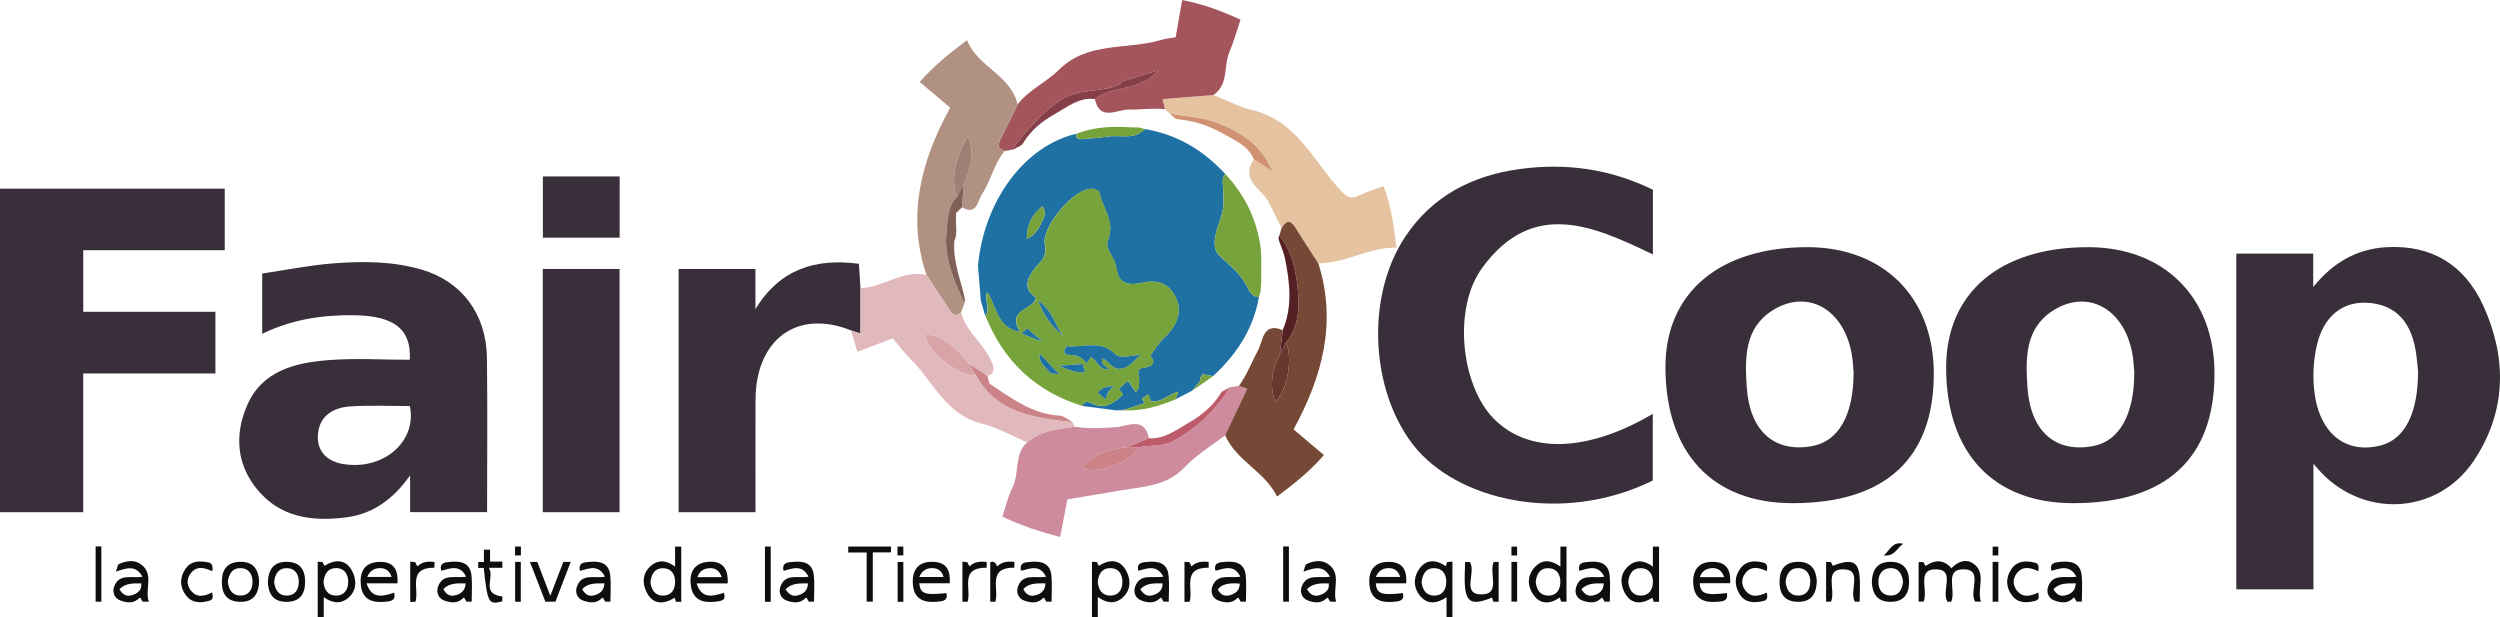<?xml version="1.0" encoding="UTF-8"?>
<svg id="Layer_2" data-name="Layer 2" xmlns="http://www.w3.org/2000/svg" viewBox="0 0 810.49 200.09">
  <defs>
    <style>
      .cls-1 {
        fill: #392f3a;
      }

      .cls-2 {
        fill: #754935;
      }

      .cls-3 {
        fill: #d19274;
      }

      .cls-4 {
        fill: #a08074;
      }

      .cls-5 {
        fill: #e1b8bc;
      }

      .cls-6 {
        fill: #0f0d0f;
      }

      .cls-7 {
        fill: #b19182;
      }

      .cls-8 {
        fill: #cb8387;
      }

      .cls-9 {
        fill: #cd8b9d;
      }

      .cls-10 {
        fill: #e5c3a1;
      }

      .cls-11 {
        fill: #a4555c;
      }

      .cls-12 {
        fill: #67392d;
      }

      .cls-13 {
        fill: #806057;
      }

      .cls-14 {
        fill: #552023;
      }

      .cls-15 {
        fill: #d8a4a8;
      }

      .cls-16 {
        fill: #76a33b;
      }

      .cls-17 {
        fill: #1f71a3;
      }

      .cls-18 {
        fill: #863f48;
      }

      .cls-19 {
        fill: #bd5b6b;
      }
    </style>
  </defs>
  <g id="Layer_1-2" data-name="Layer 1">
    <g>
      <path class="cls-1" d="m749.94,82.2v10.84c6.3-7.81,14-12.38,23.82-12.91,14.8-.81,25.4,5.97,31.34,19.03,7.72,16.98,7.51,34.22-3.01,50.07-12.03,18.12-36.95,18.98-51,2.37-.29-.35-.6-.68-1.08-1.24v40.69h-25.01v-108.84h24.94Zm33.99,38.23c-.08-.79-.27-2.95-.53-5.09-1.32-10.87-6.64-16.62-15.85-17.18-8.13-.49-14.27,4.43-16.42,13.71-1.03,4.44-1.35,9.01-.98,13.64,1.16,14.39,9.81,21.97,21.73,18.88,7.64-1.99,12.04-10.22,12.05-23.95Z"/>
      <path class="cls-1" d="m535.87,61.52v20.97c-19.25-9.25-38.88-18.12-55.29,4.26-9.7,13.23-6.92,38.14,3.65,48.94,11.26,11.52,30.46,10.97,51.6-1.53v21.63c-29.49,14.49-63.72,6.47-77.73-11.63-13.85-17.9-15.35-48.18-2.51-67.44,8.78-13.16,21.62-19.8,37.04-21.91,15.01-2.06,29.42-.06,43.24,6.71Z"/>
      <path class="cls-1" d="m132.84,116.63c.59-9.83-5-14.22-17.83-14.43-10.37-.17-20.46,1.35-30.01,6.02v-19.55c7.71-1.13,15.43-2.71,23.22-3.3,9.54-.72,19.13-.69,28.49,2.04,12.87,3.76,20.97,14.33,21.15,28.54.22,16.66.05,33.33.05,50.09h-24.96v-11.9c-5.35,7.49-11.85,12.46-20.68,13.59-11.23,1.44-21.74.03-29.26-9.52-6.41-8.13-6.87-17.51-2.95-26.68,4.77-11.16,15.26-13.84,25.92-14.74,8.88-.75,17.87-.15,26.86-.15Zm-21.94,33.74c13.33,2.42,24.41-7.31,21.96-18.73-6.41,0-12.74-.29-19.03.09-5.71.34-10.38,2.99-10.78,9.32-.31,4.97,2.62,8.22,7.63,9.3l.1.05.11-.03Z"/>
      <path class="cls-1" d="m0,61.16h72.86v19.95H26.99v19.98h42.85v19.98H26.98v44.99H0V61.16Z"/>
      <path class="cls-1" d="m626.93,121.14c0,27.53-15.76,41.99-45.77,41.99-26.01,0-41.24-16.32-41.23-44.18,0-24.04,17.54-38.83,46.01-38.82,24.71.01,40.99,16.3,40.99,41.01Zm-26-.4c-.03-.41-.13-1.86-.26-3.31-1.48-16.23-13.95-24.47-26.12-16.74-9.1,5.78-8.88,15.64-8.25,24.92.96,14.24,9.03,21.22,21.16,19.02,8.53-1.55,13.46-9.9,13.47-23.89Z"/>
      <path class="cls-1" d="m717.93,121.08c0,27.62-15.73,42.06-45.83,42.05-25.89,0-41.18-16.35-41.17-44,.01-24.25,17.47-39.02,46.08-39,24.63.02,40.92,16.32,40.92,40.95Zm-26-.32c-.03-.4-.13-1.85-.26-3.3-1.46-16.23-13.96-24.49-26.12-16.76-9.11,5.79-8.88,15.66-8.25,24.94.98,14.25,9.08,21.23,21.2,18.99,8.47-1.56,13.42-9.97,13.43-23.87Z"/>
      <path class="cls-1" d="m275.93,107.13c-17.39-7-30.9,2.76-30.99,22.48-.06,12.12-.01,24.24-.01,36.44h-24.93v-78.85h24.91v13c7.93-12.99,19.48-16.48,33.24-14.72.1.03.21.06.31.08.17,2.6.34,5.2.5,7.8v14.77c-1.18-.39-2.11-.69-3.04-1Z"/>
      <path class="cls-1" d="m175.96,166.05v-78.85h24.9v78.85h-24.9Z"/>
      <path class="cls-10" d="m393.37,30.82c4.21,1.65,8.29,3.84,12.64,4.87,14.53,3.41,19.84,16.78,28.76,26.19,1.93,2.03,3.17,2.79,5.74,1.52,2.53-1.25,5.29-2.04,8.04-3.07,2.53,6.51,3.24,13,4.22,19.96-8.99-.2-16.59,5.09-25.36,5.08-2.49-3.86-5.03-7.68-7.44-11.58-1.67-2.7-3.06-2.25-4.47.15-1.39-2.77-2.76-5.54-4.16-8.31-2.25-4.46-9.5-7.18-4.87-14.02,2.1,1.38,4.21,2.75,6.72,4.4-.64-.85-1.07-1.26-1.31-1.77-3.49-7.47-9.76-11.49-17.16-14.37-5.05-1.97-10.4-1.99-15.57-3.1-.49-.45-.97-.91-1.46-1.36-.22-.91-.44-1.81-.79-3.28,5.69-.45,11.08-.88,16.48-1.31Z"/>
      <path class="cls-9" d="m397.19,141.12c-4.41,3.4-9.33,6.33-13.1,10.32-6.02,6.37-13.89,6.31-21.45,7.66-5.51.98-11.04,1.85-16.58,2.78-.8,4.13-1.58,8.17-2.36,12.21-6.65-1.74-12.75-3.69-18.74-6.62,1.09-3.21,1.82-6.5,3.28-9.43,2.33-4.68.4-10.68,4.75-14.65,4.47-3.78,9.99-4.36,15.47-5.05,4.47.72,8.88.45,13.41.13,3.48-.24,9.24-3.61,10.6,3.61-2.19.93-4.38,1.86-6.56,2.79-5.79.65-11.32,1.86-15.29,6.79,4.35,2.53,16.82-2.03,18.3-6.54,3.75-1.05,7.46-.04,11.56-2.22,7.98-4.24,13.66-10.16,18.44-17.4l2.74-.4c.76.26,1.51.52,2.68.92-2.46,5.2-4.8,10.15-7.14,15.09Z"/>
      <path class="cls-11" d="m393.37,30.82c-5.4.43-10.8.86-16.48,1.31.35,1.46.57,2.37.79,3.28-3.97-.44-7.95.18-11.85.12-3.63-.06-9.32,3.92-10.88-3.41,5.78-4.57,14.56-2.28,20.63-9.36-4.73,1.44-8.29,2.53-11.86,3.62-.5.82-1.17,1.23-1.89,1.49-5.79,2.06-12.11.79-17.93,4.56-6.7,4.34-11.25,10.17-15.97,16.14-.73.12-1.46.25-2.19.37-2.07-.58-2.43-1.72-1.45-3.63,1.94-3.78,3.75-7.63,5.61-11.45,3.65-4.75,9.29-7.15,13.43-11.26,9.38-9.3,22.18-6.34,33.21-9.69,1.45-.44,3-.55,4.59-.82.71-4.01,1.4-7.92,2.13-12.08,6.64,1.28,12.74,3.49,18.9,6.38-1.21,3.58-2.14,7.08-3.56,10.37-1.99,4.61-.18,10.64-5.25,14.07Z"/>
      <path class="cls-2" d="m397.19,141.12c2.34-4.94,4.68-9.89,7.14-15.09-1.16-.4-1.92-.66-2.68-.92,2.63-3.59,4.14-7.78,6.24-11.6,1.5-2.74,1.45-9.24,7.95-6.48-.31,2.62-.61,5.23-.92,7.85-2.41,4.89-3.52,9.9-1.53,15.3,3.83-2.79,5.92-14.53,3.51-19.05,4.59-5.76,4.5-12.59,3.63-19.23-.72-5.47-2.07-11.02-5.8-15.51.25-.81.51-1.63.76-2.44,1.41-2.4,2.8-2.85,4.47-.15,2.41,3.9,4.96,7.73,7.44,11.58,6.11,19.23,1.21,36.94-8.04,53.84,3.53,2.98,6.63,5.58,9.84,8.29-4.43,5.17-9.47,9.21-15.19,13.48-3.88-8.12-13.15-11.49-16.82-19.86Z"/>
      <path class="cls-7" d="m329.91,33.85c-1.86,3.82-3.67,7.67-5.61,11.45-.98,1.91-.61,3.05,1.45,3.63-3.54,4.15-4.49,9.68-7.42,14.09-1.36,2.04-1.64,7.02-6.45,4.17.18-2.53.37-5.05.55-7.58,2.43-5.01,3.49-10.14,1.42-15.6-3.74,6.17-5.84,12.61-3.69,19.85-3.1,3.32-2.93,7.38-3.34,11.61-.83,8.5,2.64,15.58,5.82,22.88-.36.99-.72,1.98-1.08,2.97-1.6,1.45-2.7.73-3.7-.8-2.49-3.82-5.02-7.62-7.53-11.43-6.43-19.28-1.68-37.1,7.72-54.18-3.58-3.01-6.67-5.62-9.88-8.32,4.46-5.09,9.47-9.22,15.35-13.59,3.36,8.77,14.17,11.2,16.38,20.83Z"/>
      <path class="cls-5" d="m300.34,89.11c2.51,3.81,5.04,7.61,7.53,11.43.99,1.52,2.09,2.24,3.7.8,1.7,6.41,7.62,10.21,10,16.22.8,2.02.98,3.54-1.46,4.32-2.06-1.34-4.12-2.67-6.18-4.01-3.5-4.8-7.61-8.72-13.84-9.57-.69,4.73,11.02,14.3,16.33,13.35,6.81,12.53,19.11,13.74,31.29,15.22.25.49.51.99.76,1.48-5.48.69-11,1.28-15.47,5.05-4.89-2.07-9.62-4.83-14.72-6.07-11.79-2.87-15.8-13.85-23.3-21.17-2.04-1.99-3.71-4.34-5.52-6.49-3.8,1.44-7.44,2.83-11.51,4.38-.69-2.38-1.35-4.64-2.01-6.9.93.3,1.86.61,3.04,1v-14.77c7.39-.1,13.62-6,21.37-4.25Z"/>
      <path class="cls-1" d="m200.89,57.2v19.85h-24.89v-19.85h24.89Z"/>
      <path class="cls-6" d="m632.58,195.09h-1.21c-2.15-3.41,2.69-10.33-3.57-10.51-6.7-.2-2.53,6.81-4.2,10.46h-1.59v-12.83h1.56c.21.41.39.77.65,1.3,2.94-2,5.83-2.31,8.43.72,1.93-2.11,4.55-3.12,6.77-1.73,4.93,3.09,1.33,8.33,2.8,12.53h-1.91c-2.04-3.36,2.69-10.27-3.51-10.46-6.69-.21-2.56,6.8-4.22,10.51Z"/>
      <path class="cls-6" d="m220.86,195.1h-1.72c-.14-.42-.27-.83-.43-1.31-3.66,2.25-7.06,2.23-9.09-1.82-1.49-2.96-1.35-6.25,1.51-8.62,2.52-2.08,5.13-1.61,7.73.35v-6.5h2v17.91Zm-9.99-6.43c.29,2.47,1.36,4.42,4.08,4.43,2.68,0,3.88-1.93,3.92-4.37.04-2.53-1.21-4.49-3.91-4.52-2.71-.03-3.8,1.94-4.08,4.47Z"/>
      <path class="cls-6" d="m505.88,183.68v-6.48h1.97v17.86h-1.73c-.15-.45-.29-.86-.45-1.33-3.31,2.24-6.47,2.26-8.68-1.09-1.87-2.83-1.87-6.11.57-8.76,2.51-2.73,5.41-2.3,8.32-.2Zm-8.01,4.92c.26,2.48,1.31,4.45,4.02,4.49,2.75.04,3.95-1.94,3.97-4.44.03-2.48-1.23-4.39-3.86-4.45-2.71-.06-3.83,1.9-4.13,4.41Z"/>
      <path class="cls-6" d="m537.86,195.1h-1.72c-.14-.42-.27-.83-.43-1.32-3.66,2.26-7.06,2.22-9.09-1.81-1.49-2.96-1.36-6.25,1.51-8.62,2.52-2.08,5.13-1.62,7.73.36v-6.51h2v17.91Zm-9.99-6.4c.3,2.46,1.38,4.41,4.1,4.39,2.67-.01,3.87-1.95,3.89-4.4.03-2.53-1.23-4.48-3.94-4.5-2.71-.01-3.79,1.97-4.06,4.5Z"/>
      <path class="cls-6" d="m470.87,200.09h-1.91v-6.45c-3.18,2.05-6.26,2.51-8.71-.62-2-2.54-2.08-5.59-.34-8.27,2.3-3.52,5.46-3.46,8.84-1.19.13-.48.23-.86.37-1.35.57-.04,1.12-.09,1.75-.13v18Zm-10-11.41c.29,2.39,1.32,4.38,4.05,4.4,2.75.02,3.94-1.95,3.96-4.45.02-2.48-1.25-4.39-3.88-4.44-2.71-.05-3.82,1.91-4.13,4.49Z"/>
      <path class="cls-6" d="m102.99,182.11c.59.03,1.07.06,1.58.09.21.43.39.78.62,1.24,3.87-2.39,7.35-2.04,9.26,2.28,1.21,2.74,1.07,5.88-1.57,8.12-2.58,2.18-5.25,1.64-7.92-.24v6.46h-1.96v-17.95Zm1.88,6.54c.24,2.44,1.3,4.41,4.02,4.44,2.74.03,3.97-1.93,3.99-4.45.01-2.47-1.22-4.43-3.86-4.47-2.69-.04-3.87,1.87-4.14,4.47Z"/>
      <path class="cls-6" d="m355.9,193.55v6.53h-1.89v-17.97c.56.04,1.07.08,1.6.11.21.44.38.79.59,1.23,3.8-2.38,7.21-2.09,9.16,2.09,1.33,2.84,1.16,6.03-1.55,8.32-2.55,2.15-5.19,1.61-7.91-.32Zm-.02-4.88c.26,2.5,1.37,4.43,4.08,4.42,2.67,0,3.9-1.94,3.92-4.39.02-2.52-1.21-4.52-3.93-4.52-2.69,0-3.83,1.94-4.07,4.49Z"/>
      <path class="cls-6" d="m330.97,184.86c-.47-2.63,1.51-2.54,3.12-2.7,3.45-.34,6.4.38,6.78,4.5.25,2.76.05,5.55.05,8.4h-1.7c-.26-.44-.5-.87-.75-1.29-.1.03-.19.06-.29.1-1.8,1.91-4.04,1.57-6.1.85-2.04-.71-2.71-2.74-2.06-4.54,1.58-4.39,5.67-2.62,9.11-3.2-1.97-3.98-5-2.76-7.93-1.96-.07-.05-.15-.1-.22-.15Zm.77,6.12c.83,1.61,2.01,2.47,3.73,2.06,1.97-.46,3.43-1.53,3.45-3.93-2.58.06-5.14-.24-7.18,1.87Z"/>
      <path class="cls-6" d="m142.97,184.86c-.47-2.53,1.4-2.54,2.99-2.7,3.41-.34,6.46.25,6.89,4.37.29,2.79.06,5.63.06,8.52h-1.69c-.26-.44-.5-.87-.75-1.29-.1.03-.19.06-.29.1-1.8,1.91-4.04,1.57-6.1.85-2.04-.71-2.71-2.74-2.06-4.54,1.58-4.39,5.66-2.63,9.11-3.2-1.98-3.98-5.01-2.76-7.93-1.97-.07-.05-.15-.1-.22-.15Zm7.98,4.27c-2.62.01-5.17-.24-7.21,1.84.79,1.57,1.94,2.43,3.6,2.09,2-.41,3.48-1.48,3.61-3.93Z"/>
      <path class="cls-6" d="m401.18,193.86c-1.8,1.91-4.04,1.57-6.1.85-2.04-.71-2.71-2.74-2.06-4.54,1.58-4.39,5.67-2.62,9.11-3.2-1.97-3.98-5-2.76-7.93-1.96-.07-.05-.15-.1-.22-.15-.47-2.63,1.51-2.54,3.12-2.7,3.45-.34,6.4.38,6.78,4.5.25,2.76.05,5.55.05,8.4h-1.7c-.26-.44-.5-.87-.75-1.29-.1.03-.19.06-.29.1Zm-6.37-2.74c.8,1.51,2.01,2.36,3.79,1.89,1.92-.5,3.31-1.57,3.32-3.81-3.73-.32-5.95.27-7.11,1.92Z"/>
      <path class="cls-6" d="m45.18,193.86c-1.86,1.91-4.11,1.59-6.22.79-1.98-.75-2.58-2.76-1.94-4.49,1.59-4.32,5.59-2.65,9.15-3.17-2.11-3.95-5.15-2.84-8.59-1.67.43-1.12.51-2.24,1.01-2.47,2.22-1.01,4.78-1.44,6.83-.09,4.75,3.14,1.43,8.17,2.81,12.3h-2c-.25-.44-.5-.87-.75-1.29-.1.03-.19.06-.29.1Zm-6.47-2.87c.98,1.69,2.19,2.52,4.05,1.98,2.22-.64,3.32-2.04,3.02-3.84-2.45,0-4.95-.2-7.06,1.86Z"/>
      <path class="cls-6" d="m430.18,193.86c-1.86,1.91-4.11,1.59-6.22.79-1.98-.75-2.58-2.76-1.94-4.49,1.58-4.32,5.6-2.64,9.14-3.18-2.11-3.94-5.15-2.84-8.59-1.66.43-1.12.51-2.24,1.01-2.47,2.22-1.01,4.79-1.44,6.83-.09,4.74,3.14,1.48,8.16,2.76,12.3h-1.94c-.25-.44-.5-.87-.75-1.29-.1.03-.19.06-.29.1Zm-6.47-2.88c.98,1.69,2.18,2.52,4.04,1.99,2.22-.64,3.32-2.03,3.02-3.84-2.45,0-4.95-.2-7.06,1.85Z"/>
      <path class="cls-6" d="m195.18,193.86c-1.8,1.91-4.04,1.57-6.11.85-1.97-.68-2.67-2.62-2.07-4.42,1.51-4.57,5.68-2.69,9.12-3.33-1.99-3.95-5-2.77-7.93-1.91-.08-.06-.15-.12-.23-.19-.43-2.61,1.53-2.54,3.14-2.7,3.39-.34,6.34.35,6.75,4.38.28,2.79.05,5.63.05,8.51h-1.69c-.26-.44-.5-.87-.75-1.3-.1.03-.19.06-.29.1Zm.76-4.74c-2.64.05-5.2-.24-7.2,1.89.88,1.6,2.06,2.45,3.78,2.02,1.94-.48,3.36-1.55,3.42-3.92Z"/>
      <path class="cls-6" d="m253.96,184.86c-.43-2.61,1.54-2.54,3.15-2.7,3.39-.34,6.33.35,6.74,4.39.28,2.79.05,5.63.05,8.51h-1.69c-.26-.44-.5-.87-.75-1.3-.1.03-.19.06-.29.1-1.8,1.91-4.04,1.56-6.11.85-1.98-.68-2.67-2.62-2.07-4.42,1.51-4.58,5.68-2.7,9.12-3.33-1.99-3.95-5-2.77-7.93-1.91-.08-.06-.15-.12-.23-.19Zm.7,6.18c1.01,1.52,2.14,2.45,3.89,2,1.93-.5,3.34-1.56,3.39-3.91-2.56.04-5.11-.24-7.27,1.92Z"/>
      <path class="cls-6" d="m511.96,184.86c-.43-2.61,1.54-2.54,3.15-2.7,3.39-.34,6.33.35,6.74,4.39.28,2.79.05,5.63.05,8.51h-1.69c-.26-.44-.5-.87-.75-1.3-.1.03-.19.06-.29.1-1.8,1.91-4.04,1.57-6.11.85-1.98-.68-2.67-2.62-2.07-4.42,1.51-4.57,5.68-2.7,9.13-3.33-1.99-3.95-5-2.77-7.93-1.91-.08-.06-.15-.12-.23-.19Zm.74,6.12c.92,1.63,2.1,2.48,3.83,2.05,1.94-.49,3.35-1.56,3.4-3.89-2.56-.02-5.1-.24-7.23,1.84Z"/>
      <path class="cls-6" d="m672.18,193.86c-1.86,1.91-4.11,1.59-6.23.78-2-.76-2.57-2.77-1.93-4.5,1.6-4.32,5.62-2.62,9.16-3.17-2.07-3.84-5.02-2.85-7.94-1.94-.09-.06-.17-.12-.26-.18-.44-2.51,1.42-2.54,3.02-2.7,3.41-.34,6.44.26,6.87,4.38.29,2.79.05,5.63.05,8.51h-1.69c-.26-.44-.5-.87-.75-1.3-.1.03-.19.06-.29.1Zm.77-4.74c-2.64.04-5.2-.24-7.21,1.89.88,1.59,2.06,2.45,3.78,2.03,1.94-.48,3.36-1.55,3.43-3.92Z"/>
      <path class="cls-6" d="m368.97,184.86c-.45-2.52,1.43-2.53,3.02-2.69,3.41-.34,6.44.26,6.86,4.38.29,2.79.05,5.63.05,8.51h-1.69c-.26-.44-.5-.87-.75-1.3-.1.03-.19.06-.29.1-1.86,1.91-4.11,1.6-6.22.78-1.98-.76-2.56-2.77-1.92-4.51,1.59-4.33,5.62-2.6,9.14-3.17-2.06-3.84-5.01-2.84-7.94-1.94-.09-.06-.18-.11-.26-.17Zm.71,6.15c1.01,1.63,2.2,2.49,4,1.98,1.89-.54,3.22-1.6,3.24-3.86-2.59.02-5.14-.27-7.24,1.88Z"/>
      <path class="cls-6" d="m559.84,192.26c.51,2.72-1.48,2.68-3.06,2.83-4.13.39-7.42-.76-7.81-5.51-.4-4.84,1.79-7.74,6.94-7.41,4.21.27,5.23,3.15,5,6.91h-9.85c.13,3.39,1.95,4.04,8.78,3.18Zm-.88-5.16c-.64-1.98-1.93-2.94-3.7-2.92-1.87.03-3.47.79-4.16,2.92h7.86Z"/>
      <path class="cls-6" d="m235.91,189.14h-10.07c1.64,5.19,5.26,4.18,8.86,3.04.52,1.88.14,2.48-2.03,2.79-4.11.6-7.87.05-8.66-4.88-.65-4.04.66-7.45,5.37-7.93,4.83-.49,6.81,2.16,6.53,6.97Zm-1.95-2.04c-.65-1.98-1.94-2.95-3.71-2.91-1.87.03-3.47.79-4.15,2.91h7.86Z"/>
      <path class="cls-6" d="m306.82,192.27c.62,2.51-1.24,2.64-2.83,2.8-4.13.41-7.58-.57-8.02-5.41-.45-4.97,1.82-7.91,7.1-7.49,4.12.33,5.08,3.23,4.83,6.93h-9.88c.37,3.43,1.77,3.92,8.81,3.17Zm-8.8-5.21h7.87c-.43-1.85-1.71-2.73-3.25-2.86-2.01-.18-3.68.66-4.63,2.86Z"/>
      <path class="cls-6" d="m128.86,189.12h-10.01c1.65,5.2,5.25,4.24,8.91,3.02.7,2.38-.9,2.73-2.46,2.91-4.12.46-7.73-.3-8.3-5.2-.49-4.16.94-7.46,5.78-7.68,4.48-.21,6.41,2.1,6.08,6.96Zm-9.82-2.09h7.9c-.54-1.82-1.78-2.73-3.36-2.84-1.97-.13-3.61.7-4.53,2.84Z"/>
      <path class="cls-6" d="m454.82,192.27c.62,2.5-1.23,2.65-2.82,2.81-4.13.42-7.58-.57-8.03-5.4-.45-4.88,1.73-7.85,6.96-7.5,4.21.28,5.19,3.18,4.97,6.93h-9.89c.33,3.44,1.81,3.96,8.8,3.17Zm-8.76-5.23h7.87c-.54-1.86-1.81-2.79-3.44-2.86-1.95-.08-3.58.72-4.43,2.86Z"/>
      <path class="cls-6" d="m84.01,188.47c-.18,4.17-1.85,6.76-6.25,6.64-4.51-.12-5.97-2.9-5.83-6.96.13-3.81,2.03-5.95,5.92-6.02,4.35-.07,5.94,2.54,6.17,6.33Zm-10.14.08c.25,2.49,1.29,4.47,3.99,4.53,2.74.06,3.98-1.9,4.01-4.4.03-2.46-1.19-4.42-3.82-4.5-2.71-.08-3.84,1.87-4.18,4.36Z"/>
      <path class="cls-6" d="m606.84,188.63c.15-3.91,1.78-6.46,6.01-6.49,4.45-.02,6.14,2.61,6.06,6.73-.07,4.04-1.99,6.31-6.18,6.24-4.23-.07-5.72-2.67-5.9-6.49Zm10.12.06c-.29-2.46-1.28-4.52-4.02-4.5-2.67.02-3.98,1.92-3.98,4.47,0,2.49,1.28,4.34,3.89,4.42,2.77.08,3.77-1.94,4.11-4.39Z"/>
      <path class="cls-6" d="m589.01,188.48c-.18,4.16-1.85,6.74-6.25,6.63-4.51-.12-5.97-2.91-5.83-6.96.13-3.81,2.03-5.95,5.92-6.01,4.34-.07,5.94,2.54,6.16,6.35Zm-10.14.1c.26,2.48,1.31,4.46,4.02,4.5,2.74.04,3.97-1.93,3.99-4.43.02-2.46-1.21-4.42-3.85-4.47-2.7-.06-3.83,1.9-4.16,4.4Z"/>
      <path class="cls-6" d="m86.83,188.68c.19-3.99,1.83-6.51,6.01-6.54,4.47-.02,6.16,2.62,6.08,6.75-.08,3.98-1.96,6.25-6.11,6.23-4.34-.03-5.79-2.71-5.98-6.44Zm2.04-.03c.29,2.47,1.36,4.43,4.07,4.44,2.67.01,3.9-1.92,3.93-4.36.04-2.51-1.19-4.51-3.9-4.54-2.7-.03-3.8,1.95-4.1,4.47Z"/>
      <path class="cls-6" d="m601.32,195.04c-1.91-3.48,2.51-10.23-3.43-10.46-6.87-.27-2.59,6.82-4.3,10.47h-1.58v-12.91c.55.03,1.09.07,1.6.1.23.48.4.84.56,1.19,9.31-3.68,9.02.85,8.72,11.62h-1.57Z"/>
      <path class="cls-6" d="m485.86,195.09h-1.71c-.15-.46-.3-.91-.45-1.37-9.14,3.87-9.13-.42-8.72-11.53h1.53c2.18,3.37-2.79,10.37,3.63,10.51,6.63.15,2.45-6.86,4.12-10.52h1.6v12.9Z"/>
      <path class="cls-6" d="m171.82,182.17h2.37c1.36,3.53,2.73,7.09,4.22,10.98,1.48-3.85,2.85-7.41,4.22-10.98h2.39c-1.68,4.37-3.32,8.64-4.95,12.89h-3.26c-1.63-4.21-3.29-8.48-5-12.9Z"/>
      <path class="cls-6" d="m280.96,179.12h-5.96v-1.93h13.85v1.89h-5.9v15.97h-1.99v-15.93Z"/>
      <path class="cls-6" d="m68.86,185.2c-2.62-1.23-5.11-1.83-7.02.66-1.3,1.69-1.37,3.71-.06,5.46,1.94,2.6,4.45,2.04,7,.73.23,1.17.45,2.32-.78,2.67-2.79.79-5.64.96-7.65-1.63-2.1-2.7-2.16-5.76-.29-8.58,1.84-2.77,4.75-2.78,7.63-2.13,1.25.28,1.3,1.43,1.16,2.82Z"/>
      <path class="cls-6" d="m660.79,185.18c-2.56-1.2-5.05-1.8-6.96.69-1.27,1.65-1.36,3.62-.12,5.36,1.93,2.72,4.48,2.09,7.07.87.23,1.15.43,2.29-.8,2.64-2.84.79-5.73.93-7.72-1.74-2-2.69-2.05-5.72-.19-8.49,1.89-2.8,4.84-2.8,7.75-2.07,1.12.28,1.23,1.42.97,2.74Z"/>
      <path class="cls-6" d="m572.81,192.1c.19,1.21.35,2.39-.99,2.71-2.97.71-5.97.78-7.82-2.16-1.75-2.78-1.77-5.83.33-8.5,1.97-2.5,4.8-2.43,7.55-1.69,1.08.29,1.21,1.44.87,2.67-2.52-1.15-5.06-1.79-6.97.78-1.24,1.66-1.3,3.64-.04,5.37,1.97,2.69,4.53,1.98,7.07.81Z"/>
      <path class="cls-6" d="m156.82,184.12h-1.79v-1.93h1.85v-3.99h2v3.87h3.98v2.01h-4.41c2.11,2.98-2.75,8.47,4.39,9.29v1.59c-4.47,1.14-4.75.64-6.02-10.84Z"/>
      <path class="cls-6" d="m133,182.09c.58.06,1.1.11,1.61.16.22.45.4.8.68,1.38,1.62-1.56,3.53-1.7,5.56-1.43v1.84c-8.82-.03-4.91,6.79-6.14,11.03-.14,0-.45.04-.77.05-.29.01-.58,0-.94,0v-13.03Z"/>
      <path class="cls-6" d="m312.01,182.1c.56.05,1.08.1,1.59.15.22.44.39.8.68,1.37,1.63-1.53,3.54-1.7,5.59-1.42v1.85c-8.91-.1-4.9,6.85-6.16,11.03h-1.7v-12.98Z"/>
      <path class="cls-6" d="m385.68,195.1h-1.68v-12.96c.54.03,1.08.06,1.59.09.24.47.41.82.7,1.4,1.62-1.57,3.53-1.7,5.55-1.44v1.85c-8.84-.03-4.88,6.81-6.17,11.06Z"/>
      <path class="cls-6" d="m328.85,182.19v1.84c-8.89-.05-4.88,6.87-6.15,11.04h-1.67v-12.78c1.27-.55,1.75.22,2.25,1.33,1.61-1.56,3.52-1.7,5.57-1.44Z"/>
      <path class="cls-6" d="m416,177.15h1.86v17.91h-1.86v-17.91Z"/>
      <path class="cls-6" d="m249.86,195.1h-1.86v-17.91h1.86v17.91Z"/>
      <path class="cls-6" d="m31,177.15h1.86v17.91h-1.86v-17.91Z"/>
      <path class="cls-6" d="m292.86,195.1h-1.86v-12.91h1.86v12.91Z"/>
      <path class="cls-6" d="m168.84,195.08h-1.83v-12.92h1.83v12.92Z"/>
      <path class="cls-6" d="m490.01,182.16h1.84v12.88h-1.84v-12.88Z"/>
      <path class="cls-6" d="m646,182.15h1.86v12.91h-1.86v-12.91Z"/>
      <path class="cls-6" d="m610.7,180.04c2.04-1.59,2.71-4.61,6.32-3.75-2.09,1.4-2.85,4.25-6.32,3.75Z"/>
      <path class="cls-6" d="m491.84,180.08h-1.83v-2.87h1.83v2.87Z"/>
      <path class="cls-6" d="m647.84,180.08h-1.83v-2.87h1.83v2.87Z"/>
      <path class="cls-6" d="m290.96,180.05v-2.86h1.9v2.86h-1.9Z"/>
      <path class="cls-6" d="m166.97,180.06v-2.88h1.9v2.88h-1.9Z"/>
      <path class="cls-13" d="m664.97,184.87c.09.06.17.12.26.18-.07.01-.15.03-.22.04-.02-.07-.03-.15-.04-.22Z"/>
      <path class="cls-4" d="m376.18,193.86c.1-.03.19-.06.29-.1-.1.03-.19.06-.29.1Z"/>
      <path class="cls-13" d="m368.97,184.86c.09.06.18.11.26.17-.07.02-.15.03-.22.05-.02-.07-.03-.15-.04-.22Z"/>
      <path class="cls-13" d="m330.97,184.86c.07.05.15.1.22.15-.07-.05-.15-.1-.22-.15Z"/>
      <path class="cls-13" d="m187.96,184.86c.08.06.15.12.23.19-.08-.06-.15-.12-.23-.19Z"/>
      <path class="cls-13" d="m142.97,184.86c.07.05.15.1.22.15-.07-.05-.15-.1-.22-.15Z"/>
      <path class="cls-13" d="m393.97,184.86c.07.05.15.1.22.15-.07-.05-.15-.1-.22-.15Z"/>
      <path class="cls-4" d="m278.46,85.56c-.1-.03-.21-.06-.31-.08.1.03.21.06.31.08Z"/>
      <path class="cls-13" d="m511.96,184.86c.08.06.15.12.23.19-.08-.06-.15-.12-.23-.19Z"/>
      <path class="cls-4" d="m45.18,193.86c.1-.03.19-.06.29-.1-.1.03-.19.06-.29.1Z"/>
      <path class="cls-4" d="m150.18,193.86c.1-.03.19-.06.29-.1-.1.03-.19.06-.29.1Z"/>
      <path class="cls-4" d="m195.18,193.86c.1-.03.19-.06.29-.1-.1.03-.19.06-.29.1Z"/>
      <path class="cls-4" d="m261.18,193.86c.1-.03.19-.06.29-.1-.1.03-.19.06-.29.1Z"/>
      <path class="cls-4" d="m338.18,193.86c.1-.03.19-.06.29-.1-.1.03-.19.06-.29.1Z"/>
      <path class="cls-13" d="m253.96,184.86c.08.06.15.12.23.19-.08-.06-.15-.12-.23-.19Z"/>
      <path class="cls-4" d="m401.18,193.86c.1-.03.19-.06.29-.1-.1.03-.19.06-.29.1Z"/>
      <path class="cls-4" d="m430.18,193.86c.1-.03.19-.06.29-.1-.1.03-.19.06-.29.1Z"/>
      <path class="cls-4" d="m519.18,193.86c.1-.03.19-.06.29-.1-.1.03-.19.06-.29.1Z"/>
      <path class="cls-4" d="m672.18,193.86c.1-.03.19-.06.29-.1-.1.03-.19.06-.29.1Z"/>
      <path class="cls-7" d="m110.68,150.34c.07,0,.14.02.22.02,0,0-.11.03-.11.03l-.1-.05Z"/>
      <path class="cls-3" d="m406.46,51.61c-1.96-4.7-6.66-6.33-10.49-8.54-4.27-2.46-9.17-3.94-14.25-4.43-.91-.09-1.72-1.23-2.58-1.88,5.17,1.11,10.52,1.14,15.57,3.1,7.4,2.88,13.67,6.9,17.16,14.37.24.51.67.92,1.31,1.77-2.51-1.64-4.62-3.02-6.72-4.4Z"/>
      <path class="cls-19" d="m372.47,142.08c4.97.33,8.86-2.7,12.71-4.91,4.04-2.32,7.97-5.34,10.54-9.64.58-.97,2.1-1.37,3.19-2.03-4.78,7.24-10.46,13.16-18.44,17.4-4.09,2.18-7.81,1.17-11.56,2.22-1-.08-2.01-.17-3.01-.25,2.19-.93,4.38-1.86,6.56-2.79Z"/>
      <path class="cls-8" d="m365.91,144.87c1,.08,2.01.17,3.01.25-1.49,4.51-13.95,9.07-18.3,6.54,3.97-4.92,9.5-6.13,15.29-6.79Z"/>
      <path class="cls-18" d="m328.43,48.44c-.16.04-.33.08-.49.13,4.72-5.97,9.27-11.8,15.97-16.14,5.81-3.77,12.13-2.5,17.93-4.56.72-.26,1.39-.67,1.89-1.49,3.56-1.09,7.12-2.17,11.86-3.62-6.08,7.08-14.85,4.78-20.63,9.36-5.11-.66-8.99,2.61-12.9,4.81-3.98,2.24-7.85,5.21-10.34,9.46-.55.94-2.01,1.34-3.05,1.99-.08.02-.16.04-.24.06Z"/>
      <path class="cls-14" d="m414.62,77.85c-.05-.23-.09-.47-.14-.7.04-.11.07-.23.11-.34.05-.14.09-.29.14-.43,3.73,4.49,5.08,10.04,5.8,15.51.88,6.64.96,13.46-3.63,19.23-.66,1.25-1.32,2.5-1.97,3.74.31-2.62.61-5.23.92-7.85,3.27-7.67,2.29-15.49.72-23.3-.39-1.92-1.25-3.73-1.9-5.6.01-.03.04-.07.03-.09-.02-.06-.06-.12-.08-.18Z"/>
      <path class="cls-12" d="m414.93,114.87c.66-1.25,1.32-2.5,1.97-3.74,2.42,4.51.33,16.25-3.51,19.05-1.99-5.4-.88-10.41,1.53-15.3Z"/>
      <path class="cls-13" d="m311.88,67.2c-.63.6-1.26,1.2-1.89,1.81-.35,3.39.61,6.94-.62,9.13-.43,7.28,2.29,12.96,3.48,18.98-.03.03-.08.05-.08.08,0,.07.04.13.06.19-.06.33-.13.65-.19.98-3.19-7.3-6.65-14.37-5.82-22.88.41-4.24.24-8.29,3.34-11.61.76-1.42,1.51-2.84,2.27-4.26-.18,2.53-.37,5.05-.55,7.58Z"/>
      <path class="cls-4" d="m312.43,59.62c-.76,1.42-1.51,2.84-2.27,4.26-2.16-7.24-.05-13.68,3.69-19.85,2.07,5.46,1.01,10.59-1.42,15.6Z"/>
      <path class="cls-8" d="m320.11,121.87c.25.92.5,1.84.68,2.52,7.12,4.68,13.81,9.87,22.69,10.35,1.44.08,2.82,1.37,4.22,2.11-12.18-1.48-24.49-2.69-31.29-15.22-.83-1.26-1.66-2.52-2.49-3.77,2.06,1.34,4.12,2.67,6.18,4.01Z"/>
      <path class="cls-15" d="m313.92,117.86c.83,1.26,1.66,2.52,2.49,3.77-5.3.95-17.01-8.61-16.33-13.35,6.23.85,10.34,4.77,13.84,9.57Z"/>
      <path class="cls-17" d="m317.97,97.22c-.31-3.64-.61-7.29-.92-10.93,0,0,0-.09,0-.09,1.94-21.17,15.16-38.93,31.89-42.84-.18,1.29.33,1.88,1.67,1.74,2.8-.28,5.63-.35,8.39-.81,4.08-.68,8.7,1.22,12.17-2.46,10.44,1.76,18.99,6.88,26.08,14.61-1.14,1.11-.87,2.35-.78,3.82.19,3.41.57,6.59-.69,10.33-1.17,3.49-3.58,9.29-.46,12.27,3.15,3.02,6.52,5.55,8.68,9.52.87,1.61,1.61,3.86,4.13,3.97-1.81,10.37-7.28,18.61-14.89,25.6-1.02-.19-2.04-.38-3.29-.61-.18.24-.52.68-.83,1.1.07.49.12.89.12.86-1.08,1.3-1.95,2.34-2.82,3.39-1.8.93-3.6,1.87-5.39,2.8.28-.68.55-1.36,1.01-2.5-3.39.86-5.63,3.72-8.95,3.08-.26-.7-.49-1.32-.83-2.22-.86.56-1.46.96-2.07,1.36.36.66.61,1.11.83,1.52-2.28.74-4.42,1.43-6.56,2.12-.82.07-1.65.14-2.47.21-3.71-.48-7.41-.95-11.12-1.43.65-1.72,1.82-1.5,3.12-.85,4.31,2.14,7.2-.19,10.09-2.89-.56-.71-.9-1.15-1.38-1.76,1.02-.93,1.94-1.76,2.97-2.69.94,1.35,1.71,2.46,2.54,3.65,1.36-1.22.93-2.47,1.08-3.67.17-1.42-1.29-3.82,1.14-4.14,4.15-.56,3.97-2.17,2.43-4.03,1.61-2.06,2.96-4.35,4.83-6.05,3.3-3,5.2-7.12,4.16-10.83-1.38-4.92-4.98-8.16-11.33-6.74-2.56.57-6.8,1.25-8.1-2.57-.55-1.63-.62-3.54-1.5-5.21-1-1.88-2.63-3.86-1.73-6.04,2.41-5.83-1.78-10.34-2.82-15.46-.11-.54-1.54-1.11-2.39-1.15-5.73-.3-16.4,12.4-15.26,18.03.45,2.19.12,4.06-1.54,5.83-5.11,5.48-5.3,8.72-1.33,11.44-.75,4.21-9.62,3.44-5.21,11.15-7.79-1.47-7.47-8.52-10.64-12.93-.99,2.69,1.25,5.35-.59,7.69-.47-1.63-.94-3.25-1.42-4.88.01-.03.04-.08.03-.1-.03-.07-.07-.13-.11-.19Zm14.9-19.78c3.11-1.4,4.18-3.92,5.3-6.35.58-1.25.92-2.63-.2-4.22-3.34,2.69-5.03,5.93-5.1,10.58Z"/>
      <path class="cls-16" d="m319.46,102.39c1.84-2.34-.41-5,.59-7.69,3.16,4.41,2.85,11.46,10.64,12.93-4.41-7.71,4.46-6.94,5.21-11.15-3.97-2.72-3.79-5.96,1.33-11.44,1.66-1.78,1.99-3.64,1.54-5.83-1.15-5.63,9.53-18.32,15.26-18.03.85.04,2.28.61,2.39,1.15,1.05,5.12,5.23,9.63,2.82,15.46-.9,2.18.73,4.15,1.73,6.04.89,1.67.95,3.59,1.5,5.21,1.3,3.82,5.54,3.14,8.1,2.57,6.35-1.42,9.96,1.82,11.33,6.74,1.04,3.71-.86,7.83-4.16,10.83-1.88,1.7-3.22,3.99-4.83,6.05,1.54,1.86,1.72,3.47-2.43,4.03-2.44.33-.97,2.73-1.14,4.14-.14,1.2.28,2.45-1.08,3.67-.83-1.19-1.6-2.3-2.54-3.65-1.02.93-1.95,1.76-2.97,2.69.48.61.82,1.05,1.38,1.76-2.89,2.7-5.77,5.03-10.09,2.89-1.3-.65-2.47-.86-3.12.85-15.2-4.68-25.59-14.52-31.45-29.24Zm32.79,15.52c.52-.83.88-1.42,1.35-2.17,2.1,1.03,2.65,4.45,5.96,3.94-1.02-1.07-2.77-1.28-2.22-3.47,2.27.77,3.19,3.73,6.04,3.34,2.83-.39,4.03-2.57,6.35-4.45-3.2-.05-6.38,1.52-8.28-.36-4.73-4.69-10.33-1.96-15.52-2.49-.27-.03-.84,1.09-.93,1.72-.04.32.68,1.09,1.05,1.08,2.45-.05,4.62.42,6.18,2.86Zm-15.74-20.43c2.09,5.09,4.64,8.65,8.27,11.43-2.93-3.3-3.4-8.36-8.27-11.43Zm6.77,21.08c3.15,1.44,5.52,2.32,8.46,2.09-.3-1.06-.52-1.81-.75-2.63-2.42.17-4.62.32-7.71.54Zm-6.25-3.97c-.25,3.57,2.28,4.48,3.39,6.25.22.36,1.23.22,2.95.46-2.43-2.57-4.14-4.38-6.34-6.72Zm21.39,14.93c.6-1.51.6-3.29,3-4.33-2.79-.06-4.29.56-5.48,2.09.79.71,1.51,1.36,2.48,2.24Zm-27.32-21.39c2.2.85,3.85,1.5,6.97,2.71-2.42-2.1-3.63-3.15-5.02-4.35-.3.25-.86.72-1.96,1.64Z"/>
      <path class="cls-16" d="m408.15,96.36c-2.52-.11-3.26-2.36-4.13-3.97-2.15-3.97-5.52-6.5-8.68-9.52-3.12-2.98-.72-8.79.46-12.27,1.26-3.74.89-6.92.69-10.33-.08-1.47-.36-2.71.78-3.82,6.35,6.78,10.2,14.75,11.44,23.97.06.9.13,1.8.19,2.69,0,2.69-.01,5.37-.02,8.06-.07,1.05-.13,2.11-.2,3.16-.18.68-.35,1.36-.53,2.03Z"/>
      <path class="cls-16" d="m371.19,41.83c-3.47,3.68-8.09,1.78-12.17,2.46-2.77.46-5.6.53-8.39.81-1.34.13-1.85-.45-1.67-1.74,5.73-2.29,11.71-2.42,17.75-2.09.82.02,1.64.04,2.46.06.68.17,1.35.34,2.03.51Z"/>
      <path class="cls-16" d="m364.5,132.85c2.14-.69,4.28-1.38,6.56-2.12-.23-.41-.47-.86-.83-1.52.61-.4,1.22-.8,2.07-1.36.33.9.57,1.53.83,2.22,3.32.64,5.55-2.22,8.95-3.08-.46,1.13-.74,1.82-1.01,2.5-5.03,2.06-10.16,3.65-15.68,3.56-.29-.07-.59-.14-.88-.21Z"/>
      <path class="cls-16" d="m386.45,126.7c.87-1.04,1.74-2.09,2.82-3.39,0,.03-.05-.37-.12-.86.31-.41.65-.86.83-1.1,1.25.23,2.27.42,3.29.61-2.27,1.58-4.54,3.16-6.82,4.74Z"/>
      <path class="cls-7" d="m364.5,132.85c.29.07.59.14.88.21-1.12,0-2.24,0-3.36,0,.83-.07,1.65-.14,2.47-.21Z"/>
      <path class="cls-7" d="m408.68,94.32c.07-1.05.13-2.11.2-3.16-.07,1.05-.13,2.11-.2,3.16Z"/>
      <path class="cls-5" d="m408.9,83.1c-.06-.9-.13-1.8-.19-2.69.06.9.13,1.8.19,2.69Z"/>
      <path class="cls-5" d="m369.16,41.32c-.82-.02-1.64-.04-2.46-.06.82.02,1.64.04,2.46.06Z"/>
      <path class="cls-5" d="m317.97,97.22c.04.06.08.12.11.19.01.03-.02.07-.03.1-.04-.06-.08-.12-.1-.18-.01-.03.02-.07.03-.11Z"/>
      <path class="cls-7" d="m312.84,97.38c-.02-.06-.05-.13-.06-.19,0-.02.05-.05.08-.08,0,.09-.01.18-.02.27Z"/>
      <path class="cls-4" d="m414.62,77.85c.03.06.07.11.08.18,0,.03-.02.06-.03.09-.03-.06-.07-.11-.09-.18,0-.02.02-.06.04-.09Z"/>
      <path class="cls-4" d="m414.59,76.81c-.04.11-.07.23-.11.34.04-.11.07-.23.11-.34Z"/>
      <path class="cls-4" d="m328.43,48.44c.08-.02.16-.04.24-.06-.08.02-.16.04-.24.06Z"/>
      <polygon class="cls-5" points="317.06 86.2 317.05 86.29 316.99 86.24 317.06 86.2"/>
      <path class="cls-16" d="m332.87,77.44c.06-4.65,1.76-7.89,5.1-10.58,1.12,1.59.78,2.97.2,4.22-1.12,2.43-2.19,4.96-5.3,6.35Z"/>
      <path class="cls-17" d="m352.25,117.91c-1.56-2.45-3.73-2.92-6.18-2.86-.37,0-1.1-.75-1.05-1.08.08-.63.65-1.75.93-1.72,5.19.53,10.78-2.21,15.52,2.49,1.9,1.88,5.08.31,8.28.36-2.31,1.88-3.51,4.06-6.35,4.45-2.85.39-3.77-2.56-6.04-3.34-.55,2.2,1.2,2.4,2.22,3.47-3.31.51-3.87-2.91-5.96-3.94-.47.75-.84,1.34-1.35,2.17Z"/>
      <path class="cls-17" d="m336.51,97.48c4.87,3.08,5.34,8.13,8.27,11.43-3.63-2.78-6.18-6.34-8.27-11.43Z"/>
      <path class="cls-17" d="m343.28,118.56c3.08-.22,5.28-.37,7.71-.54.23.82.45,1.57.75,2.63-2.94.23-5.31-.65-8.46-2.09Z"/>
      <path class="cls-17" d="m337.03,114.59c2.21,2.34,3.92,4.15,6.34,6.72-1.72-.24-2.73-.11-2.95-.46-1.11-1.78-3.64-2.68-3.39-6.25Z"/>
      <path class="cls-17" d="m358.42,129.52c-.97-.88-1.69-1.53-2.48-2.24,1.19-1.53,2.69-2.14,5.48-2.09-2.4,1.04-2.4,2.82-3,4.33Z"/>
      <path class="cls-17" d="m331.11,108.13c1.09-.92,1.66-1.39,1.96-1.64,1.38,1.2,2.59,2.25,5.02,4.35-3.12-1.21-4.77-1.85-6.97-2.71Z"/>
    </g>
  </g>
</svg>